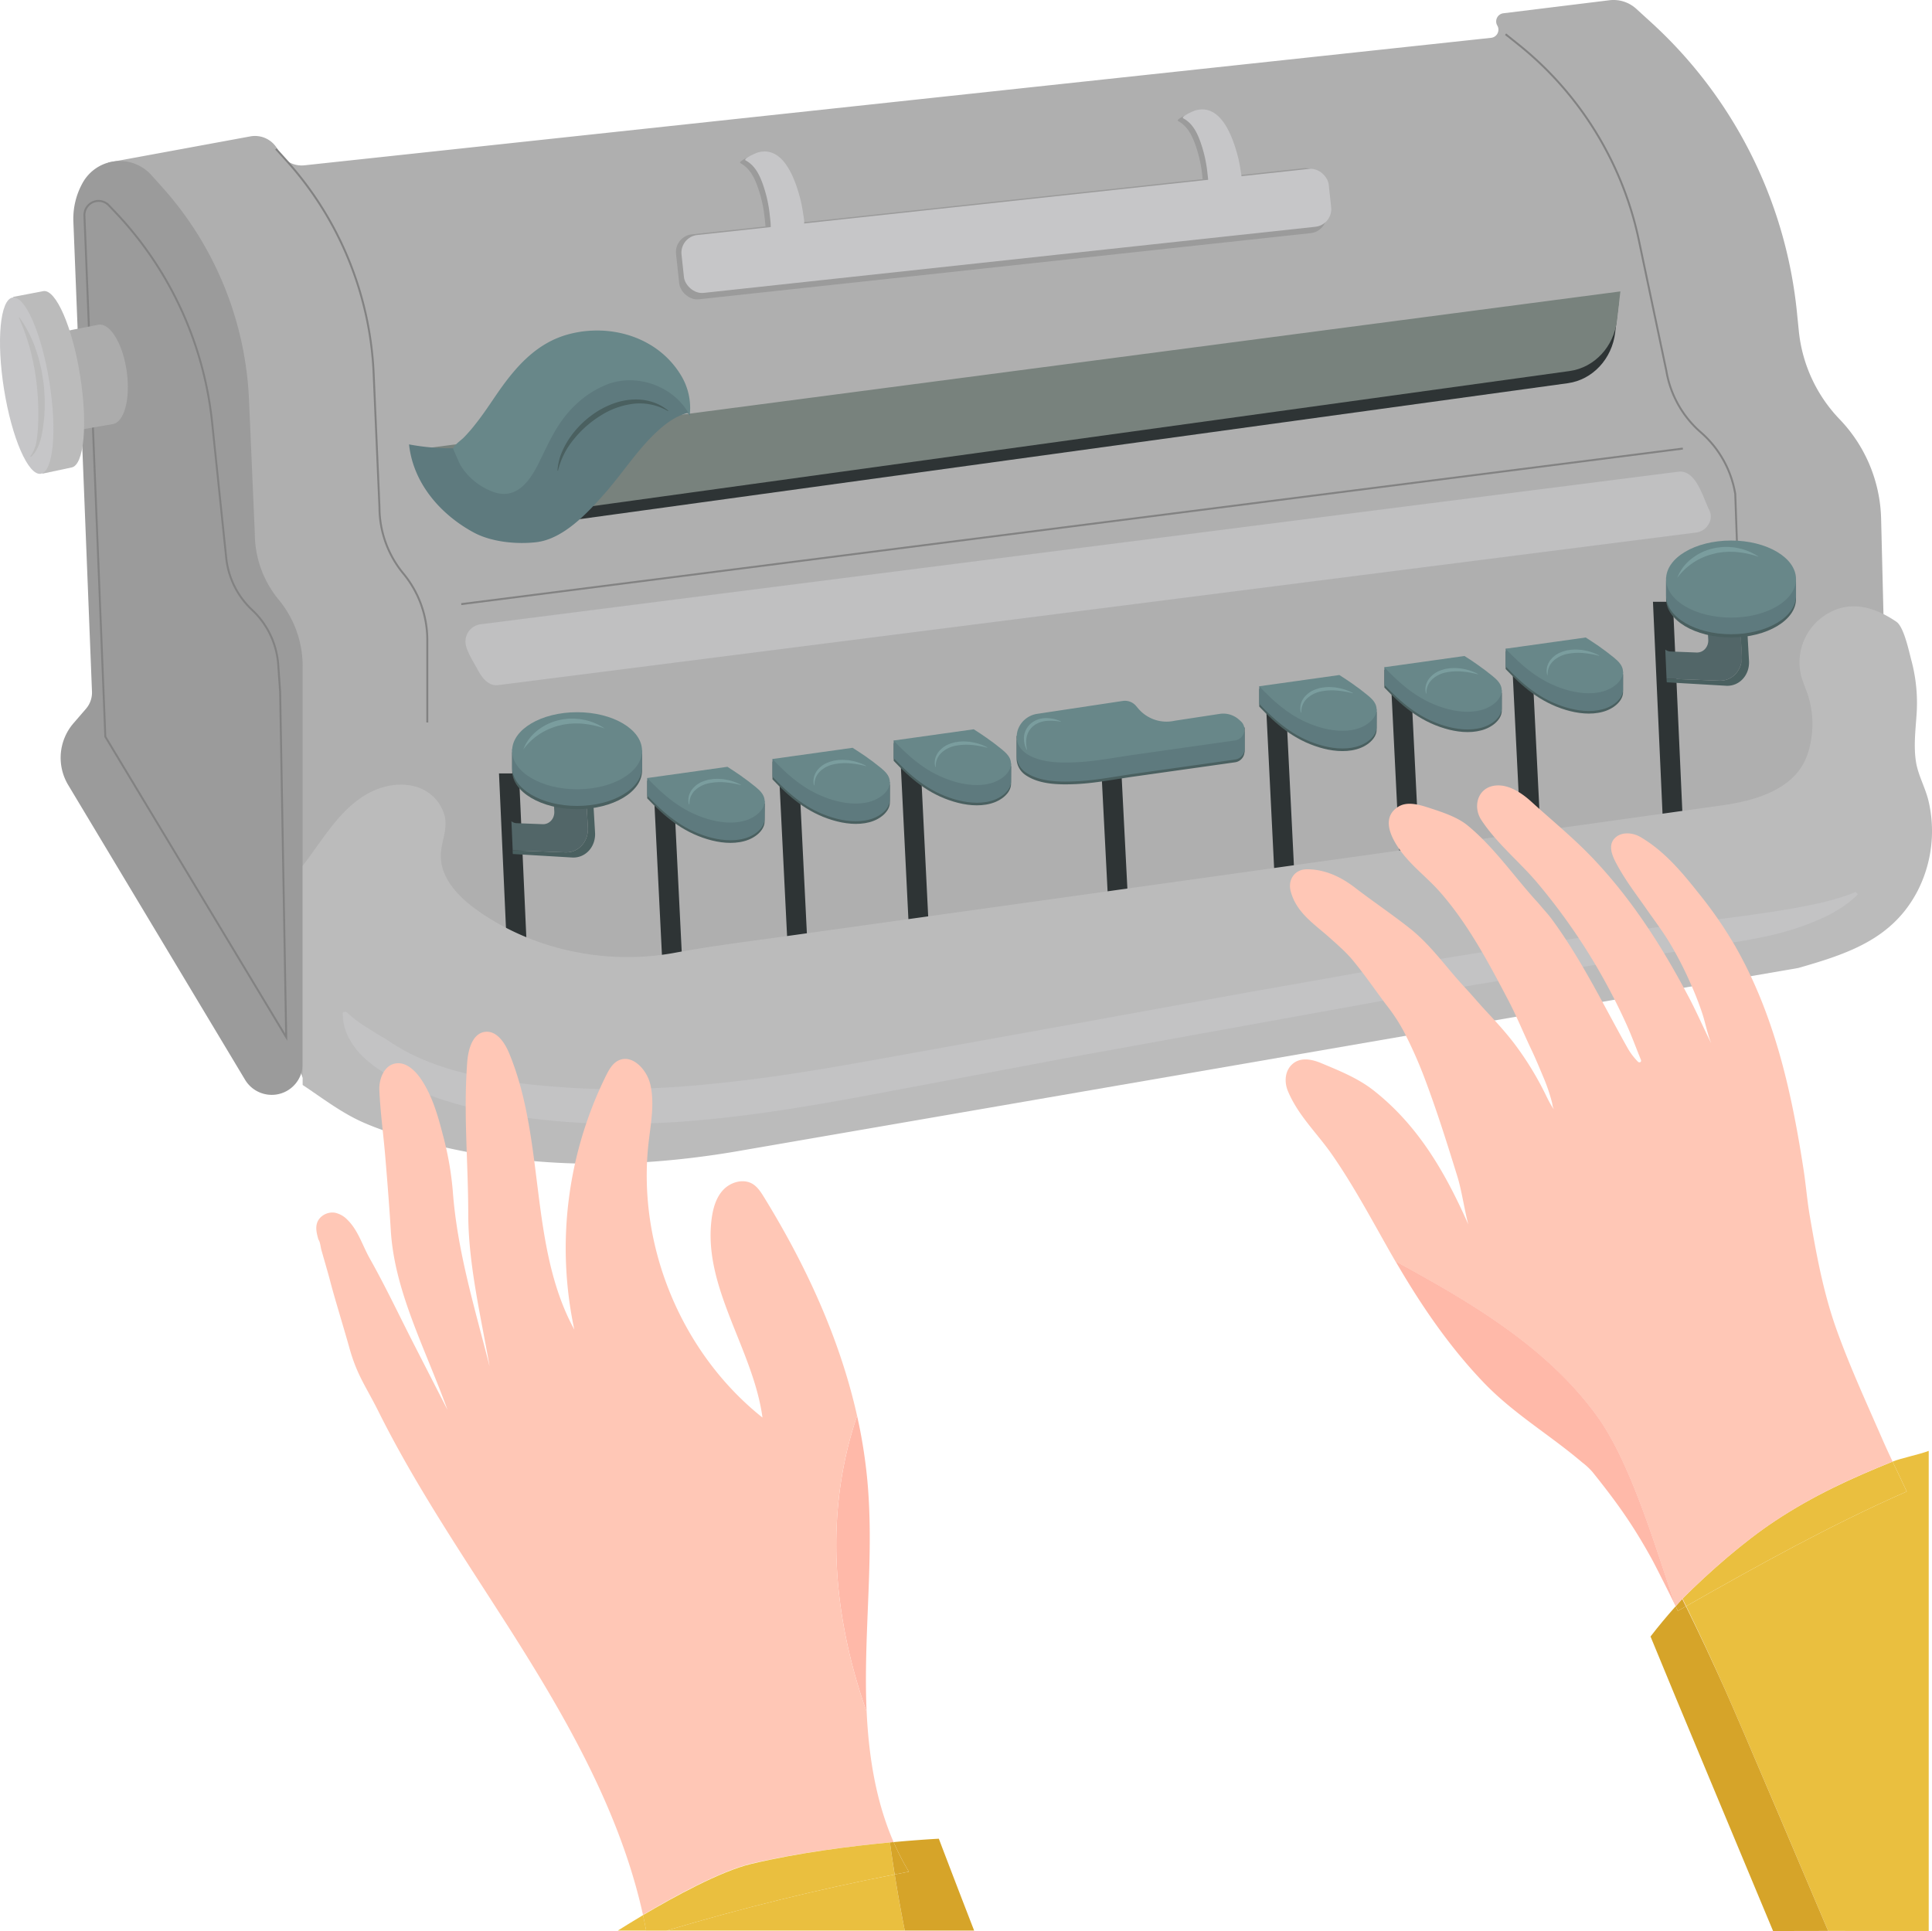 <svg xmlns="http://www.w3.org/2000/svg" viewBox="0 0 1000 999.61"><defs><style>.cls-1{fill:#afafaf;}.cls-2{fill:#9b9b9b;}.cls-15,.cls-3{fill:none;}.cls-3{stroke:#828282;stroke-miterlimit:10;}.cls-4{fill:#2e3435;}.cls-5{fill:#78827d;}.cls-6{fill:#688789;}.cls-7{fill:#5e7a7e;}.cls-8{fill:#4a6060;}.cls-9{fill:#526668;}.cls-10{fill:#7a9d9e;}.cls-11{fill:#acacac;}.cls-12{fill:#bbb;}.cls-13{fill:#c6c6c8;}.cls-14{opacity:0.71;}.cls-16{fill:#eabf3f;}.cls-17{fill:#d6a429;}.cls-18{fill:#ffc7b6;}.cls-19{fill:#ffb9a9;}</style></defs><g id="Capa_2" data-name="Capa 2"><g id="Capa_7" data-name="Capa 7"><path class="cls-1" d="M156.65,557.77,977.56,426.49l-3.9-158a77,77,0,0,0-21.47-51.45h0a77,77,0,0,1-21.09-45.38L930,160.77A235,235,0,0,0,854.68,11.63l-7.74-7.06A17.5,17.5,0,0,0,833,.13L778.15,6.87A4.24,4.24,0,0,0,775,13.22h0a4.24,4.24,0,0,1-3.2,6.36l-614.25,66A13.41,13.41,0,0,1,144.05,78h0a13.37,13.37,0,0,0-14.5-7.39L56,84.15l24,268.22Z"/><path class="cls-2" d="M156.65,550.67V344.82a53.94,53.94,0,0,0-12.38-34.38h0a53.91,53.91,0,0,1-12.38-34.37l-3-69A176.21,176.21,0,0,0,83.85,96.76l-5.53-6.15A22,22,0,0,0,59,83.54h0a22,22,0,0,0-16.16,11h0a38.18,38.18,0,0,0-4.86,20.21L47.61,358a12.88,12.88,0,0,1-3.1,8.9l-6.46,7.48a27.37,27.37,0,0,0-2.74,32l91.55,152.59a16.07,16.07,0,0,0,10.08,7.36h0A16,16,0,0,0,156.65,550.67Z"/><path class="cls-3" d="M221.17,374V331.3a53.94,53.94,0,0,0-12.38-34.38h0a53.91,53.91,0,0,1-12.38-34.37l-3-69A176.21,176.21,0,0,0,148.37,83.24l-5.54-6.15"/><path class="cls-3" d="M901.24,343.37l-3.08-87.71a53.87,53.87,0,0,0-17.84-31.88h0a54,54,0,0,1-17.84-31.89l-14.21-67.54A176.23,176.23,0,0,0,785.73,22.87l-6.46-5.16"/><path class="cls-4" d="M837.79,157.16,217.24,238.23l10.89,17.56c8,12.89,22.16,19.8,36.52,17.82l546.91-75.25c12.79-1.8,22.83-12.58,24.46-26.26Z"/><path class="cls-5" d="M838.71,150.85l-625,82.08,10.89,17.56c8,12.89,22.17,19.8,36.52,17.82l551.38-76.25c12.79-1.8,22.84-12.59,24.46-26.26Z"/><path class="cls-6" d="M357,215a32.61,32.61,0,0,0-4.91-21.35,46.35,46.35,0,0,0-16.56-15.77c-12.32-7-27.43-8.5-41.05-4.9-16.78,4.44-27.67,17-37.17,30.78-3.57,5.19-7,10.46-10.93,15.42a86.06,86.06,0,0,1-6.12,7.1c-1.75,1.81-4.63,3.55-5.74,5.79l-2.21,8.65,17.89,22.05L272,262l26.12-30.85,15.86-12,22.92-6,12.48-1.84,4.83.39Z"/><path class="cls-7" d="M276.67,243.78c.79-1.36,1.52-2.75,2.2-4.12,5.53-11.22,9.89-21.62,19.28-30.32a50,50,0,0,1,16.42-10.47c15.64-5.77,34.71,1.28,42.44,16.17.76-.58-.76-1.39-1.68-1.12-5.67,1.63-10.59,5.19-14.93,9.18-10.32,9.47-17.9,21.49-27.1,32s-21.74,23.93-35.65,25.56c-10.19,1.21-23.19-.07-32.24-4.9-16.34-8.72-31.46-24.75-33.69-45.71a117.86,117.86,0,0,0,22.81,2c-.18,0,3.47,8.28,4,9.09A33.35,33.35,0,0,0,256,254.88C265.86,258,272.22,251.42,276.67,243.78Z"/><polygon class="cls-4" points="871.04 425.85 860.73 425.85 855.57 311.51 865.88 311.51 871.04 425.85"/><polygon class="cls-4" points="273.76 514.73 263.44 514.73 258.28 400.38 268.6 400.38 273.76 514.73"/><path class="cls-8" d="M303.15,408.79l.57,9.77.57,9.76a13.38,13.38,0,0,1-.34,3.93,12.5,12.5,0,0,1-1.37,3.44,12.3,12.3,0,0,1-1.42,1.93,11,11,0,0,1-4.91,3.15,11.17,11.17,0,0,1-3.64.47l-26.06-1a7.27,7.27,0,0,1-1.23-.16l.09,2,30.91,1.83c6.81.26,12.11-5.62,11.68-12.93l-1.33-22.79Z"/><path class="cls-9" d="M292.61,441.24a11.17,11.17,0,0,0,3.64-.47,11,11,0,0,0,4.91-3.15,12.3,12.3,0,0,0,1.42-1.93,12.5,12.5,0,0,0,1.37-3.44,13.38,13.38,0,0,0,.34-3.93l-.57-9.76-.57-9.77-.19-3.27-16.72,3.06.66,11.36c.23,3.8-2.52,6.84-6,6.71l-13.51-.52a4.71,4.71,0,0,1-2.68-1l.12,2.57.54,12.39h0a7.27,7.27,0,0,0,1.23.16Z"/><path class="cls-8" d="M265.08,398.93c0,11,15.05,19.95,33.62,19.95s33.63-8.93,33.63-19.95v-8.8l-33.18-.19-34.07-.51Z"/><path class="cls-7" d="M265.08,397.25c0,11,15.05,19.95,33.62,19.95s33.63-8.94,33.63-19.95v-8.81l-33.18-.19-34.07-.51Z"/><ellipse class="cls-6" cx="298.7" cy="388.63" rx="33.62" ry="19.95"/><path class="cls-10" d="M313,377.11a49,49,0,0,0-11.57-2.48c-1-.12-1.94-.09-2.9-.12-.48,0-1,0-1.45,0l-1.44.1c-.48.05-1,0-1.44.11l-1.43.2c-.47.08-.95.12-1.42.22l-1.4.34a34,34,0,0,0-10.56,4.44,33.07,33.07,0,0,0-8.54,8.05,22.84,22.84,0,0,1,7.27-9.8,28.16,28.16,0,0,1,11.2-5.39l1.53-.33c.51-.1,1-.14,1.55-.21l1.56-.19c.51-.05,1-.05,1.56-.05l1.56,0c.52,0,1,.08,1.55.11a20.1,20.1,0,0,1,3.09.4A29,29,0,0,1,313,377.11Z"/><polygon class="cls-4" points="798.45 452.7 788.13 452.7 782.97 348.61 793.29 348.61 798.45 452.7"/><path class="cls-8" d="M840.09,349.09h-7c-1.81-1.41-3.65-2.79-5.57-4.13-2.18-1.52-4.44-3-6.71-4.44l-41.49-3.34v9.16c8.49,8.88,17.65,17.12,31.18,21.17,6,1.8,12.89,2.65,19,1,5.63-1.48,10.31-5.45,10.58-9.85h0Z"/><path class="cls-7" d="M840.09,347.74h-7c-1.81-1.41-3.65-2.8-5.57-4.13-2.18-1.52-4.44-3-6.71-4.44l-41.49-3.34V345c8.49,8.89,17.65,17.13,31.18,21.17,6,1.81,12.89,2.66,19,1,5.63-1.48,10.31-5.44,10.58-9.84h0Z"/><path class="cls-6" d="M820.77,330l-41.49,5.82c8.49,8.88,17.65,17.12,31.18,21.17,6,1.8,12.89,2.65,19,1s11.16-6.18,10.56-11c-.33-2.65-2.32-4.67-4.62-6.56q-3.81-3.1-7.94-6C825.3,332.93,823,331.46,820.77,330Z"/><path class="cls-10" d="M800.83,349.43a8.59,8.59,0,0,1,0-4.39,9.56,9.56,0,0,1,2.21-4,12.81,12.81,0,0,1,3.64-2.83c.68-.35,1.39-.6,2.09-.9l2.17-.63,2.2-.32c.73-.07,1.46-.1,2.2-.12s1.45.07,2.18.1l1.08.08,1.06.19a26.19,26.19,0,0,1,8.08,2.7l-.05.18a48,48,0,0,0-8.15-1.43,28.24,28.24,0,0,0-8.21.43,14.78,14.78,0,0,0-7.27,3.59,9.44,9.44,0,0,0-2.32,3.34,10,10,0,0,0-.7,4Z"/><polygon class="cls-4" points="735.69 462.28 725.37 462.28 720.22 358.19 730.53 358.19 735.69 462.28"/><path class="cls-8" d="M777.33,358.67h-7c-1.81-1.41-3.66-2.8-5.57-4.13-2.19-1.53-4.45-3-6.71-4.45l-41.5-3.34v9.16c8.5,8.88,17.66,17.12,31.18,21.17,6,1.81,12.89,2.66,19,1,5.63-1.48,10.31-5.44,10.59-9.84h0Z"/><path class="cls-7" d="M777.33,357.32h-7c-1.81-1.42-3.66-2.8-5.57-4.14-2.19-1.52-4.45-3-6.71-4.44l-41.5-3.34v9.16c8.5,8.88,17.66,17.12,31.18,21.17,6,1.81,12.89,2.65,19,1,5.63-1.48,10.31-5.45,10.59-9.85h0Z"/><path class="cls-6" d="M758,339.58l-41.5,5.82c8.5,8.88,17.66,17.12,31.18,21.17,6,1.81,12.89,2.66,19,1s11.16-6.17,10.56-11c-.33-2.64-2.31-4.67-4.62-6.55q-3.81-3.12-7.93-6C762.54,342.5,760.28,341,758,339.58Z"/><path class="cls-10" d="M738.08,359a8.59,8.59,0,0,1,0-4.39,9.76,9.76,0,0,1,2.21-4,13,13,0,0,1,3.64-2.83c.68-.34,1.4-.6,2.1-.9l2.16-.62,2.2-.33c.74-.07,1.47-.1,2.2-.12s1.46.07,2.18.1l1.08.09,1.07.18a26.42,26.42,0,0,1,8.07,2.71l-.05.18a47.07,47.07,0,0,0-8.14-1.44,28.67,28.67,0,0,0-8.22.44,14.7,14.7,0,0,0-7.27,3.59A9.67,9.67,0,0,0,739,355a10,10,0,0,0-.7,4Z"/><polygon class="cls-4" points="670.92 472.12 660.61 472.12 655.45 368.03 665.76 368.03 670.92 472.12"/><path class="cls-8" d="M712.56,368.51h-7c-1.81-1.41-3.66-2.79-5.57-4.13-2.19-1.52-4.44-3-6.71-4.44l-41.5-3.34v9.16c8.5,8.88,17.66,17.12,31.18,21.17,6,1.8,12.89,2.65,19,1,5.62-1.48,10.31-5.45,10.58-9.85h0Z"/><path class="cls-7" d="M712.56,367.16h-7c-1.81-1.41-3.66-2.8-5.57-4.13-2.19-1.52-4.44-3-6.71-4.45l-41.5-3.33v9.15c8.5,8.89,17.66,17.12,31.18,21.17,6,1.81,12.89,2.66,19,1,5.62-1.48,10.31-5.44,10.58-9.84h0Z"/><path class="cls-6" d="M693.25,349.43l-41.5,5.82c8.5,8.88,17.66,17.12,31.18,21.17,6,1.8,12.89,2.65,19,1s11.16-6.18,10.55-11c-.32-2.65-2.31-4.67-4.62-6.56q-3.79-3.11-7.93-6C697.77,352.35,695.52,350.88,693.25,349.43Z"/><path class="cls-10" d="M673.31,368.85a8.7,8.7,0,0,1,0-4.39,9.69,9.69,0,0,1,2.22-4,12.9,12.9,0,0,1,3.63-2.83c.68-.35,1.4-.6,2.1-.9l2.16-.63,2.2-.32c.74-.07,1.47-.1,2.2-.12s1.46.07,2.18.1l1.08.08,1.07.19a26.14,26.14,0,0,1,8.07,2.7l0,.18a48.13,48.13,0,0,0-8.15-1.43,28.31,28.31,0,0,0-8.22.43,14.78,14.78,0,0,0-7.27,3.59,9.61,9.61,0,0,0-2.32,3.34,10,10,0,0,0-.7,4Z"/><polygon class="cls-4" points="481.71 500.22 471.4 500.22 466.24 396.12 476.55 396.12 481.71 500.22"/><path class="cls-8" d="M523.35,396.61h-7c-1.81-1.41-3.66-2.8-5.57-4.13-2.19-1.53-4.44-3-6.71-4.45l-41.5-3.34v9.16C471,402.73,480.2,411,493.72,415c6,1.81,12.89,2.65,19,1,5.62-1.48,10.31-5.44,10.58-9.85h0Z"/><path class="cls-7" d="M523.35,395.25h-7c-1.81-1.41-3.66-2.8-5.57-4.13-2.19-1.52-4.44-3-6.71-4.44l-41.5-3.34v9.15c8.5,8.89,17.66,17.13,31.18,21.18,6,1.8,12.89,2.65,19,1,5.62-1.48,10.31-5.45,10.58-9.85h0Z"/><path class="cls-6" d="M504,377.52l-41.5,5.82c8.5,8.88,17.66,17.12,31.18,21.17,6,1.81,12.89,2.65,19,1s11.16-6.18,10.56-11c-.33-2.64-2.32-4.67-4.63-6.55q-3.79-3.12-7.93-6C508.56,380.44,506.31,379,504,377.52Z"/><path class="cls-10" d="M484.1,397a8.74,8.74,0,0,1,0-4.4,9.81,9.81,0,0,1,2.22-4,13.09,13.09,0,0,1,3.63-2.83c.68-.35,1.4-.6,2.1-.9l2.16-.62,2.21-.33c.73-.07,1.46-.1,2.19-.12s1.46.07,2.18.1l1.09.08,1.06.19a26.3,26.3,0,0,1,8.08,2.71l-.05.17a48.13,48.13,0,0,0-8.15-1.43,29,29,0,0,0-8.22.43,14.82,14.82,0,0,0-7.27,3.59,9.39,9.39,0,0,0-3,7.36Z"/><polygon class="cls-4" points="418.96 509.79 408.64 509.79 403.48 405.7 413.8 405.7 418.96 509.79"/><path class="cls-8" d="M460.6,406.18h-7c-1.81-1.41-3.65-2.8-5.57-4.13-2.18-1.52-4.44-3-6.7-4.44l-41.5-3.34v9.15c8.49,8.89,17.65,17.13,31.18,21.17,6,1.81,12.89,2.66,19,1.05,5.63-1.48,10.31-5.45,10.58-9.85h0Z"/><path class="cls-7" d="M460.6,404.83h-7c-1.81-1.41-3.65-2.8-5.57-4.13-2.18-1.53-4.44-3-6.7-4.45l-41.5-3.34v9.16c8.49,8.88,17.65,17.12,31.18,21.17,6,1.81,12.89,2.65,19,1,5.63-1.48,10.31-5.44,10.58-9.85h0Z"/><path class="cls-6" d="M441.29,387.1l-41.5,5.81c8.49,8.89,17.66,17.13,31.18,21.18,6,1.8,12.89,2.65,19,1s11.16-6.18,10.56-11.05c-.33-2.64-2.31-4.66-4.62-6.55q-3.81-3.11-7.94-6C445.81,390,443.55,388.55,441.29,387.1Z"/><path class="cls-10" d="M421.35,406.52a8.48,8.48,0,0,1,0-4.39,9.76,9.76,0,0,1,2.21-4,13,13,0,0,1,3.64-2.83c.68-.34,1.39-.6,2.09-.89l2.17-.63,2.2-.32c.73-.07,1.46-.11,2.2-.12s1.45.07,2.18.1l1.08.08,1.06.19a26.19,26.19,0,0,1,8.08,2.7l-.05.18a47,47,0,0,0-8.15-1.43,28.26,28.26,0,0,0-8.21.43,14.7,14.7,0,0,0-7.27,3.59,9.35,9.35,0,0,0-2.32,3.34,10,10,0,0,0-.7,4Z"/><polygon class="cls-4" points="354.19 519.63 343.87 519.63 338.71 415.54 349.03 415.54 354.19 519.63"/><path class="cls-8" d="M395.83,416h-7c-1.82-1.41-3.66-2.8-5.57-4.13-2.19-1.53-4.45-3-6.71-4.45L335,404.11v9.16c8.49,8.88,17.66,17.12,31.18,21.17,6,1.81,12.89,2.65,19,1,5.63-1.48,10.31-5.45,10.58-9.85h0Z"/><path class="cls-7" d="M395.83,414.67h-7c-1.82-1.41-3.66-2.8-5.57-4.13-2.19-1.52-4.45-3-6.71-4.44L335,402.76v9.15c8.49,8.89,17.66,17.13,31.18,21.18,6,1.8,12.89,2.65,19,1,5.63-1.48,10.31-5.45,10.58-9.85h0Z"/><path class="cls-6" d="M376.52,396.94,335,402.76c8.49,8.88,17.66,17.12,31.18,21.17,6,1.81,12.89,2.65,19,1s11.16-6.18,10.56-11c-.33-2.64-2.31-4.67-4.62-6.56q-3.81-3.11-7.93-6C381,399.86,378.78,398.4,376.52,396.94Z"/><path class="cls-10" d="M356.58,416.37a8.62,8.62,0,0,1,0-4.4,9.79,9.79,0,0,1,2.21-4,13,13,0,0,1,3.64-2.83c.68-.35,1.39-.6,2.09-.9l2.17-.62,2.2-.33c.73-.07,1.47-.1,2.2-.12s1.45.07,2.18.1l1.08.08,1.07.19a26.24,26.24,0,0,1,8.07,2.71l0,.17a48,48,0,0,0-8.15-1.43,29,29,0,0,0-8.21.43,14.78,14.78,0,0,0-7.27,3.59,9.8,9.8,0,0,0-2.32,3.34,10,10,0,0,0-.7,4Z"/><path class="cls-8" d="M288.56,243.62a28.52,28.52,0,0,1,2.15-9.26,42,42,0,0,1,4.66-8.39,49.62,49.62,0,0,1,6.34-7.25,52.54,52.54,0,0,1,7.68-5.9,45.83,45.83,0,0,1,8.81-4.17,34.7,34.7,0,0,1,9.63-1.83,28.26,28.26,0,0,1,9.69,1.22,25,25,0,0,1,8.38,4.54l-.14.23A28.84,28.84,0,0,0,328,209a40.51,40.51,0,0,0-17.19,6.19,54.55,54.55,0,0,0-13.77,12.16,40.24,40.24,0,0,0-8.24,16.33Z"/><polygon class="cls-4" points="585.23 493.1 574.91 493.1 569.75 392.51 580.07 392.51 585.23 493.1"/><path class="cls-8" d="M644.23,389.29a6.46,6.46,0,0,0,0-.88V376.58h-9v4.26a12.33,12.33,0,0,0-3.93,0l-23.27,3.55a19.2,19.2,0,0,1-18.84-6.3l-1.18-1.38a7.53,7.53,0,0,0-7-2.55l-44.33,6.67c-.21,0-.42.1-.63.14h-9.86v12.12h0a10.69,10.69,0,0,0,5.25,8.53c7.14,4.57,17.1,4.63,25.25,4.28,10.15-.45,20.25-2.49,30.2-3.9l34.67-4.89,17.69-2.5a5.68,5.68,0,0,0,4.9-5.17h0Z"/><path class="cls-7" d="M644.23,388a6.46,6.46,0,0,0,0-.88v-8.34l-11.67.61,2.71.16a12.33,12.33,0,0,0-3.93,0L608.07,383a19.21,19.21,0,0,1-18.84-6.3l-1.17-1.38a7.56,7.56,0,0,0-7-2.55l-29,11.29-10.83,2-15-2.79v8.4h0a10.71,10.71,0,0,0,5.25,8.53c7.14,4.57,17.1,4.63,25.25,4.27,10.15-.44,20.25-2.48,30.21-3.89l34.67-4.89,17.68-2.5a5.7,5.7,0,0,0,4.91-5.17h0Z"/><path class="cls-6" d="M527,377.35a12.58,12.58,0,0,1,9.75-7.81L581,362.87a7.55,7.55,0,0,1,7,2.55l1.18,1.38a19.19,19.19,0,0,0,18.83,6.3l23.28-3.55a12.22,12.22,0,0,1,9.89,2.86l1,.9a5.74,5.74,0,0,1-3,10l-17.69,2.5L587,390.71c-10,1.41-20.06,3.45-30.2,3.89-8.15.36-18.11.3-25.25-4.27-3.87-2.48-6-6.44-5.1-11.05A10.65,10.65,0,0,1,527,377.35Z"/><path class="cls-10" d="M549,373.58a28.88,28.88,0,0,0-7.45-.39,13.72,13.72,0,0,0-3.36.78,9.09,9.09,0,0,0-1.53.67l-.73.4c-.24.13-.43.34-.66.49l-.67.48-.57.58a3.47,3.47,0,0,0-.55.6c-.16.22-.31.45-.49.66l-.25.32-.2.36-.39.73a4.24,4.24,0,0,0-.3.77l-.3.79a14.69,14.69,0,0,0,.07,7.24l-.17.08a12.21,12.21,0,0,1-1.34-7.57,10.52,10.52,0,0,1,4.06-6.52,12.47,12.47,0,0,1,7.36-2.32,18.92,18.92,0,0,1,7.55,1.68Z"/><path class="cls-3" d="M54.52,381.36l93.62,155.53L145,358.15,144,343.94a43,43,0,0,0-13.51-28.2h0a43,43,0,0,1-13.4-26.95l-7.31-70.2A185.92,185.92,0,0,0,60.32,110.51l-4-4.22A7.32,7.32,0,0,0,43.7,111.6Z"/><path class="cls-11" d="M65.6,192.26c-2-14.2-8.48-25-14.5-24.19l-21.53,4.2L38.27,223l20-3.44C64.32,218.67,67.59,206.47,65.6,192.26Z"/><path class="cls-12" d="M41.47,194.44c-4-25.19-12.55-44.78-19-43.74l-15.65,3L22,245.19,37,242C43.51,240.91,45.5,219.64,41.47,194.44Z"/><ellipse class="cls-13" cx="13.82" cy="199.64" rx="11.89" ry="46.2" transform="translate(-31.33 4.68) rotate(-9.08)"/><g class="cls-14"><path class="cls-13" d="M878.05,275.66l-620.13,79c-5.1.65-8.41-3.75-10.66-7.95-1.79-3.34-5.76-9.56-6.24-13.29a9,9,0,0,1,7.55-10.24l620.13-79c9.11-1.16,12.73,13.23,16,19.83C887.32,269.16,883.22,275,878.05,275.66Z"/></g><path class="cls-12" d="M156.65,561.64V448.17c9.7-12.38,18.16-27.82,32-36.36,8.06-5,18.3-7.28,27.35-4.33a21.45,21.45,0,0,1,13.87,13.88c2.4,7.87-1.86,14.41-1.7,22.16.26,11.81,9.82,21.42,19.74,28.32,28.88,20.11,66.49,27.82,101.39,21.37,19.62-3.63,39.59-6.06,59.49-8.85L547.51,465l156.35-21.87,131.51-18.4,55.68-7.79c14-1.95,30.78-6.15,39.77-17.65,4.17-5.33,6.19-12,6.94-18.64a49.06,49.06,0,0,0-1.88-20.54c-1.17-3.61-2.82-7.07-3.73-10.75a29.16,29.16,0,0,1,10.77-29.67c13-9.76,26.64-6,38.64,2.16,3.94,2.69,6.54,15.49,7.69,19.72a85,85,0,0,1,2.8,27.76c-.53,8.2-1.63,16.74-.36,24.93,1.1,7.11,4.9,13.46,6.54,20.51a68,68,0,0,1-5.68,46.4c-12.94,24.93-36,32.54-61.7,39.9L380.15,596.2c-51.65,8.69-104.35,9-155.66-3.65-12.2-3-24.69-6.35-36.14-11.36C176.74,576.12,167.08,568.56,156.65,561.64Z"/><path class="cls-8" d="M900.44,319.92l.57,9.76.56,9.76a13.69,13.69,0,0,1-.33,3.93,12.4,12.4,0,0,1-1.38,3.44,11.39,11.39,0,0,1-1.41,1.93,11.09,11.09,0,0,1-.84.84,10.77,10.77,0,0,1-4.07,2.31,10.94,10.94,0,0,1-3.64.47l-26.06-1a7.52,7.52,0,0,1-1.24-.16l.1,2L893.61,355c6.8.26,12.1-5.62,11.67-12.93L904,319.28Z"/><path class="cls-9" d="M889.9,352.36a10.94,10.94,0,0,0,3.64-.47,10.77,10.77,0,0,0,4.07-2.31,11.09,11.09,0,0,0,.84-.84,11.39,11.39,0,0,0,1.41-1.93,12.4,12.4,0,0,0,1.38-3.44,13.69,13.69,0,0,0,.33-3.93l-.56-9.76-.57-9.76-.19-3.27-16.72,3.06.66,11.36c.23,3.8-2.53,6.84-6.05,6.71l-13.52-.53a4.71,4.71,0,0,1-2.67-1l.11,2.57.54,12.38h0a7.52,7.52,0,0,0,1.24.16Z"/><path class="cls-8" d="M862.36,310.06c0,11,15.06,19.95,33.63,19.95s33.62-8.93,33.62-19.95v-8.8l-33.18-.19-34.07-.52Z"/><path class="cls-7" d="M862.36,308.37c0,11,15.06,19.95,33.63,19.95s33.62-8.93,33.62-19.95v-8.8l-33.18-.19-34.07-.51Z"/><ellipse class="cls-6" cx="895.99" cy="299.76" rx="33.62" ry="19.95"/><path class="cls-10" d="M910.32,288.24a49.16,49.16,0,0,0-11.57-2.48c-1-.12-1.94-.09-2.91-.12-.48,0-1,0-1.44,0l-1.44.11c-.48.05-1,0-1.44.1l-1.43.21c-.47.08-1,.12-1.42.22l-1.4.34a33.76,33.76,0,0,0-10.56,4.44,32.75,32.75,0,0,0-8.54,8.05,22.76,22.76,0,0,1,7.27-9.8,28,28,0,0,1,11.19-5.39l1.54-.33c.51-.11,1-.14,1.55-.21l1.55-.19c.52-.06,1-.05,1.56-.06h1.56c.52,0,1,.07,1.56.11a18.68,18.68,0,0,1,3.08.4A28.94,28.94,0,0,1,910.32,288.24Z"/><line class="cls-3" x1="238.75" y1="312.73" x2="871.04" y2="232.2"/><g class="cls-14"><path class="cls-13" d="M179.13,523.72c2.05,1.82,3.81,3.29,5.48,4.57s3.26,2.34,4.81,3.31,3,1.86,4.45,2.76,2.88,1.76,4.35,2.64,2.9,1.81,4.37,2.77l2.37,1.52,2.42,1.45a105.31,105.31,0,0,0,10.18,5.13,140.55,140.55,0,0,0,22.09,7.45,238.69,238.69,0,0,0,23.5,4.62c8,1.16,16.12,2,24.34,2.6,4.15.31,8.16.6,12.23.81l6.1.26,6.11.14c8.15.14,16.33-.08,24.53-.38s16.41-.86,24.64-1.59,16.46-1.64,24.72-2.63,16.51-2.16,24.78-3.41c16.54-2.51,33.11-5.47,49.79-8.47l100.27-18.08,50.13-9.13c16.71-3,33.41-6.11,50.14-9l50.2-8.92,12.58-2.2,12.6-2.08,25.21-4.06c8.41-1.33,16.83-2.56,25.24-3.83s16.82-2.53,25.24-3.69l25.27-3.51c8.42-1.17,16.84-2.32,25.27-3.4l25.28-3.3,12.63-1.65c4.12-.52,8.1-1.14,12.15-1.71,8-1.2,16.06-2.48,24-4.11,4-.79,7.95-1.73,11.91-2.81,1-.27,2-.56,3-.87s2-.59,3-.94c2-.69,4-1.43,6-2.27l1.12,1.24a53.57,53.57,0,0,1-10.26,8c-.92.57-1.86,1.11-2.81,1.65s-1.91,1-2.88,1.49c-1.94,1-3.91,1.85-5.9,2.69a144.87,144.87,0,0,1-24.62,7.72c-4.19.93-8.42,1.75-12.63,2.45l-12.58,2.06L864.79,493,764.27,509.65c-16.74,2.83-33.47,5.69-50.18,8.69L664,527.41,563.68,545.58c-8.36,1.49-16.71,3.06-25,4.63l-25,4.71-50.08,9.41c-33.37,6.32-66.9,12.46-100.92,15.51a460.29,460.29,0,0,1-51.21,1.84,366.84,366.84,0,0,1-51.12-4.88c-16.9-2.89-33.79-7.25-49.52-14.8a119.67,119.67,0,0,1-11.48-6.3l-2.75-1.78-2.71-1.87a65.42,65.42,0,0,1-5.18-4.26A38.61,38.61,0,0,1,180.39,537a29.19,29.19,0,0,1-2.32-6.42,24.76,24.76,0,0,1-.6-6.68Z"/></g><rect class="cls-2" x="349.76" y="104.12" width="336.94" height="33.81" rx="9.2" transform="translate(-10 56.38) rotate(-6.17)"/><path class="cls-2" d="M412.91,111.09a67.52,67.52,0,0,0-1.64-7.85c-2.64-9.7-8.8-26.82-22-22.75-.65.2-7.51,3.13-6,4,5.63,3,8,9.24,9.81,15a67.79,67.79,0,0,1,2.67,13c.41,3.83,1.3,9-.82,12.49-.82,1.36,2.94,1,3.32.89,1.61-.35,3.59-1,4.53-2.42a7.85,7.85,0,0,0,3.22-1.52,9.25,9.25,0,0,0,3.09-.29c1.38-.36,3.26-.9,3.95-2.26,1.09-2.17.31-5.24,0-7.53C413,111.57,412.94,111.33,412.91,111.09Z"/><path class="cls-2" d="M639.44,89.31a68,68,0,0,0-1.64-7.85c-2.64-9.7-8.81-26.82-22-22.75-.65.21-7.51,3.14-6,3.95,5.63,3,8,9.25,9.81,15a68.56,68.56,0,0,1,2.67,13c.41,3.82,1.3,9-.82,12.49-.82,1.36,2.94,1,3.32.89,1.61-.35,3.58-1,4.53-2.43a7.66,7.66,0,0,0,3.22-1.52,9,9,0,0,0,3.09-.29c1.37-.35,3.25-.9,3.94-2.26,1.1-2.16.32-5.24,0-7.52C639.51,89.79,639.47,89.55,639.44,89.31Z"/><path class="cls-12" d="M10,164.26a63.23,63.23,0,0,1,8.62,16.86,82.51,82.51,0,0,1,2.57,9.17c.68,3.1,1.11,6.25,1.52,9.4.25,3.17.48,6.34.46,9.51l-.05,2.38L23,214c0,1.58-.24,3.16-.41,4.73s-.39,3.14-.67,4.7a47.12,47.12,0,0,1-1.07,4.72c-.95,3.1-2.42,6.28-4.91,8.38l-.29-.22A19,19,0,0,0,19,227.78a78.52,78.52,0,0,0,.77-9.21,131.19,131.19,0,0,0-.67-18.49,123.57,123.57,0,0,0-3.23-18.21,113.69,113.69,0,0,0-6.13-17.46Z"/><rect class="cls-13" x="352.41" y="104.48" width="336.94" height="30.14" rx="9.2" transform="translate(-9.83 56.65) rotate(-6.17)"/><path class="cls-13" d="M415.56,109.63a68,68,0,0,0-1.64-7.85c-2.64-9.7-8.8-26.82-22-22.75-.65.21-7.51,3.14-6,4,5.63,3,8,9.25,9.81,15a68.56,68.56,0,0,1,2.67,13c.41,3.82,1.3,9-.82,12.49-.82,1.36,2.94,1,3.32.89,1.61-.35,3.58-1,4.53-2.43a7.6,7.6,0,0,0,3.22-1.52,9,9,0,0,0,3.09-.29c1.38-.35,3.26-.9,3.94-2.26,1.1-2.17.32-5.24,0-7.53C415.63,110.11,415.59,109.87,415.56,109.63Z"/><path class="cls-13" d="M642.08,87.86A65.48,65.48,0,0,0,640.45,80c-2.64-9.71-8.81-26.82-22-22.75-.65.2-7.51,3.13-6,4,5.63,3,8,9.24,9.81,15a68.56,68.56,0,0,1,2.67,13c.41,3.82,1.29,9-.82,12.49-.83,1.36,2.93,1,3.32.89,1.61-.35,3.58-1,4.53-2.42a7.91,7.91,0,0,0,3.22-1.52,8.94,8.94,0,0,0,3.09-.3c1.37-.35,3.25-.89,3.94-2.26,1.1-2.16.32-5.23,0-7.52C642.15,88.34,642.12,88.1,642.08,87.86Z"/><path class="cls-15" d="M872.63,831.52c7,14.25,13.76,28.64,20.27,43.13q-9.74-21.75-20.14-43.2Z"/><path class="cls-16" d="M872.76,831.45q10.46,21.43,20.14,43.2c8.54,19,45.22,105.74,53.34,124.9l52.06.06V751.06c-4.75,1.85-14.08,3.69-18.69,5.55,2.44,5.15,4.93,10.3,7.32,15.48C947.6,789.38,910.07,810.27,872.76,831.45Z"/><path class="cls-16" d="M870.86,827.55c.64,1.3,1.26,2.6,1.9,3.9,37.31-21.18,74.84-42.07,114.17-59.36-2.39-5.18-4.88-10.33-7.32-15.48-21,8.49-40.86,17.47-60.83,30.68C902.78,797.88,885,813.4,870.86,827.55Z"/><path class="cls-17" d="M892.9,874.65c-6.51-14.49-13.23-28.88-20.27-43.13l-4.18,2.38c-.3-.65-.69-1.46-1.14-2.4-4.5,5.08-8.86,10.27-13,15.66,11.53,28.33,51.73,124.2,63.43,152.45l28.5-.06C938.11,980.39,901.41,893.64,892.9,874.65Z"/><path class="cls-17" d="M872.63,831.52c-.63-1.28-1.25-2.57-1.89-3.85q-1.74,1.91-3.43,3.83c.45.94.84,1.75,1.14,2.4Z"/><path class="cls-17" d="M917.74,931.91h0c-8.12-19.16-16.31-38.29-24.85-57.26C901.41,893.64,909.61,912.76,917.74,931.91Z"/><path class="cls-18" d="M979.61,756.61c-1.71-3.63-3.4-7.25-5-10.9-8.24-18.93-17-37.87-23.93-57.2s-10.5-39-13.94-59.08c-1.4-8.15-2-16.2-3.28-24.39-6.23-40.31-15-79.93-35.57-115.69a217,217,0,0,0-18.58-26.84c-8.73-11-17.81-22-30.4-29.32-3.54-2.06-8.86-2.63-12.23-.07-4.68,3.55-2.52,9.19-.36,13.32,4.59,8.78,10.32,16.15,15.84,24.06,4,5.73,8.08,11.1,11.7,17a181.53,181.53,0,0,1,11.06,21.37,161,161,0,0,1,6.17,15.71c1.66,5.07,2.63,10.44,4.6,15.44-3.92-7.8-7.23-15.55-11.32-23.34-13.52-25.73-28.79-49.79-48.6-71-10.47-11.24-22.07-20.59-33.25-30.77-4.68-4.26-10.68-8.17-16.56-8.33-10.77-.3-14.08,10.49-9.23,17.9C775,437,786.85,446.36,796,457.35a315.05,315.05,0,0,1,45.59,72.33c2.84,6.2,5.09,12.42,7.66,18.73.19.47.32,1-.14,1.37a1.09,1.09,0,0,1-1.43-.3,34,34,0,0,1-5.13-6.76c-12.72-22.67-23.94-46-39.42-67-2-2.69-4.4-5.2-6.55-7.81-.64-.79-1.37-1.52-2.07-2.3-11.51-12.82-21.24-27-34.62-38.1-5.35-4.46-12.87-6.93-19.51-9.1-5.27-1.73-11.83-3.83-16.65-.79-7.89,5-4.75,13.48-1,19.56,6.14,9.94,15,16,22.39,24.34,14.63,16.55,25.25,36.63,35.43,56,4.52,8.6,8,17.3,12.13,25.93,2.18,4.6,4,9,5.93,13.59a92.79,92.79,0,0,1,4.83,14.2,9,9,0,0,0,.86,3.05c-2.19-3-3.69-6.54-5.36-9.79a161.29,161.29,0,0,0-15.41-24.63c-5.08-6.6-10-11.77-15.84-18.1-3-3.27-6.17-7.07-9.64-10.78-9.3-9.94-17.33-21.73-28.32-30.41-9.17-7.25-19.25-14.06-28.57-21.21-7.33-5.62-15.7-9.45-24.82-9.37-6.39.06-9.77,5.57-8.31,11.24,2.91,11.26,12.2,17,20.29,24.26,4.31,3.86,8.35,7.34,11.9,11.62,6.09,7.36,11.7,15.56,17.28,23a94.1,94.1,0,0,1,8.9,13.44,230.59,230.59,0,0,1,10.44,23.19c6.73,17.7,11.83,34,17.5,52.28,2.21,7.12,3.62,17.17,5.64,24.78-11.74-26.51-25.72-51-48.9-69.25-8-6.34-17.81-10.29-27.33-14.26-4.63-1.93-10.41-3.17-14.6.36s-4.49,9.45-2.53,14.15c5.25,12.6,15,21.67,22.64,32.6,11.16,16,20.76,34,30.23,50.7q1.4,2.44,2.8,4.88c39.21,21.36,78.85,44.57,104.74,80.74,17.55,24.51,30.42,69.36,40.26,97.85q1.7-1.92,3.43-3.83c.64,1.28,1.26,2.57,1.89,3.85l.13-.07c-.64-1.3-1.26-2.6-1.9-3.9,14.15-14.15,31.92-29.67,47.92-40.26C938.75,774.08,958.57,765.1,979.61,756.61Z"/><path class="cls-19" d="M722.31,652.91c13.13,22.62,27.68,44,45.6,62.73,15.55,16.23,34.13,27,51,41.37a35.16,35.16,0,0,1,5.38,5c12,15,20.51,26.56,30.84,45.33,1.47,2.67,8.72,17,12.18,24.13-9.84-28.49-22.71-73.34-40.26-97.85C801.16,697.48,761.52,674.27,722.31,652.91Z"/><path class="cls-19" d="M433.2,812c1.41,25.3,6.94,50.23,15.38,74.15-.27-5.51-.38-11-.38-16.49,0-34.34,3.89-68.75.77-102.94a265,265,0,0,0-5.34-33.8C435,758.19,431.72,785.31,433.2,812Z"/><path class="cls-18" d="M460.62,953.75l1.91-.17c-9.13-21-12.85-44.2-13.95-67.41-8.44-23.92-14-48.85-15.38-74.15-1.48-26.71,1.76-53.83,10.43-79.08-8.94-40-26.58-78.13-48.16-113.18-1.63-2.64-3.37-5.37-6-6.94-4.75-2.79-11.2-.93-15,3s-5.39,9.59-6.11,15c-4.71,35.45,21.51,67.58,26.3,103-41.85-33.28-64.9-88.77-59-141.91,1.14-10.17,3.25-20.55.95-30.52-1.78-7.76-9.45-15.92-16.57-12.39-3,1.5-4.8,4.68-6.31,7.7a201.69,201.69,0,0,0-16.46,131.6c-23.6-43.24-14.86-97.61-33.74-143.11-2.29-5.51-6.48-11.74-12.4-11.05-6.59.77-8.8,9.12-9.3,15.73-2,26.89.48,50.37.54,78.92.06,25.82,6.6,53,11.05,78.57-8-31.39-16.8-60.11-19.05-90.74a164.94,164.94,0,0,0-5.2-29.36c-2.57-9.94-5.46-20.06-11.26-28.66-3-4.41-8.11-9.52-14-7.91-5.52,1.52-7.77,8.39-7.56,13.52.49,11.5,2.09,22.91,3.05,34.37,1.08,12.84,2.09,25.68,2.89,38.55,1.94,31.31,17.43,60,29.34,92.71l-17.41-34c-7.55-14.75-14.66-29.87-22.8-44.31-3.75-6.64-6-14.55-11.5-20a12.7,12.7,0,0,0-6.4-3.72c-3.89-.74-8.25,1.58-9.43,5.36-.87,2.76-.07,5.74.73,8.53.88,1,1.14,4,1.51,5.29l1.65,5.78c1.06,3.69,2.14,7.39,3.1,11.11,2.12,8.13,7.39,25.3,9.63,33.4,4.06,14.73,8.55,20.07,15.35,33.71,14.16,28.37,31.09,55.25,48.23,81.89,6.44,10,12.91,20,19.3,30,29.45,46.29,57.46,95,69.22,148.38,15.76-9.34,40.1-22.74,56-26.52C413.6,959,441.19,955.59,460.62,953.75Z"/><path class="cls-16" d="M319.8,999.38h14.66c-.5-2.67-1-5.33-1.62-8C327.06,994.84,322.43,997.72,319.8,999.38Z"/><path class="cls-16" d="M345.08,999.38H468.31q-2.9-14.48-5.22-29.06Q403.42,981.93,345.08,999.38Z"/><path class="cls-16" d="M460.62,953.75c-19.43,1.84-47,5.23-71.81,11.13-15.87,3.78-40.21,17.18-56,26.52.59,2.65,1.12,5.31,1.62,8h10.62q58.25-17.43,118-29.06Q461.77,962.05,460.62,953.75Z"/><path class="cls-17" d="M485.94,951.83s-9.33.45-23.41,1.75a127.14,127.14,0,0,0,7.93,15.33l-1.31.24-6.06,1.17q2.34,14.58,5.22,29.06h35.9C493.81,972.59,485.94,951.83,485.94,951.83Z"/><path class="cls-17" d="M463.09,970.32l6.06-1.17,1.31-.24a127.14,127.14,0,0,1-7.93-15.33l-1.91.17Q461.76,962.06,463.09,970.32Z"/></g></g></svg>